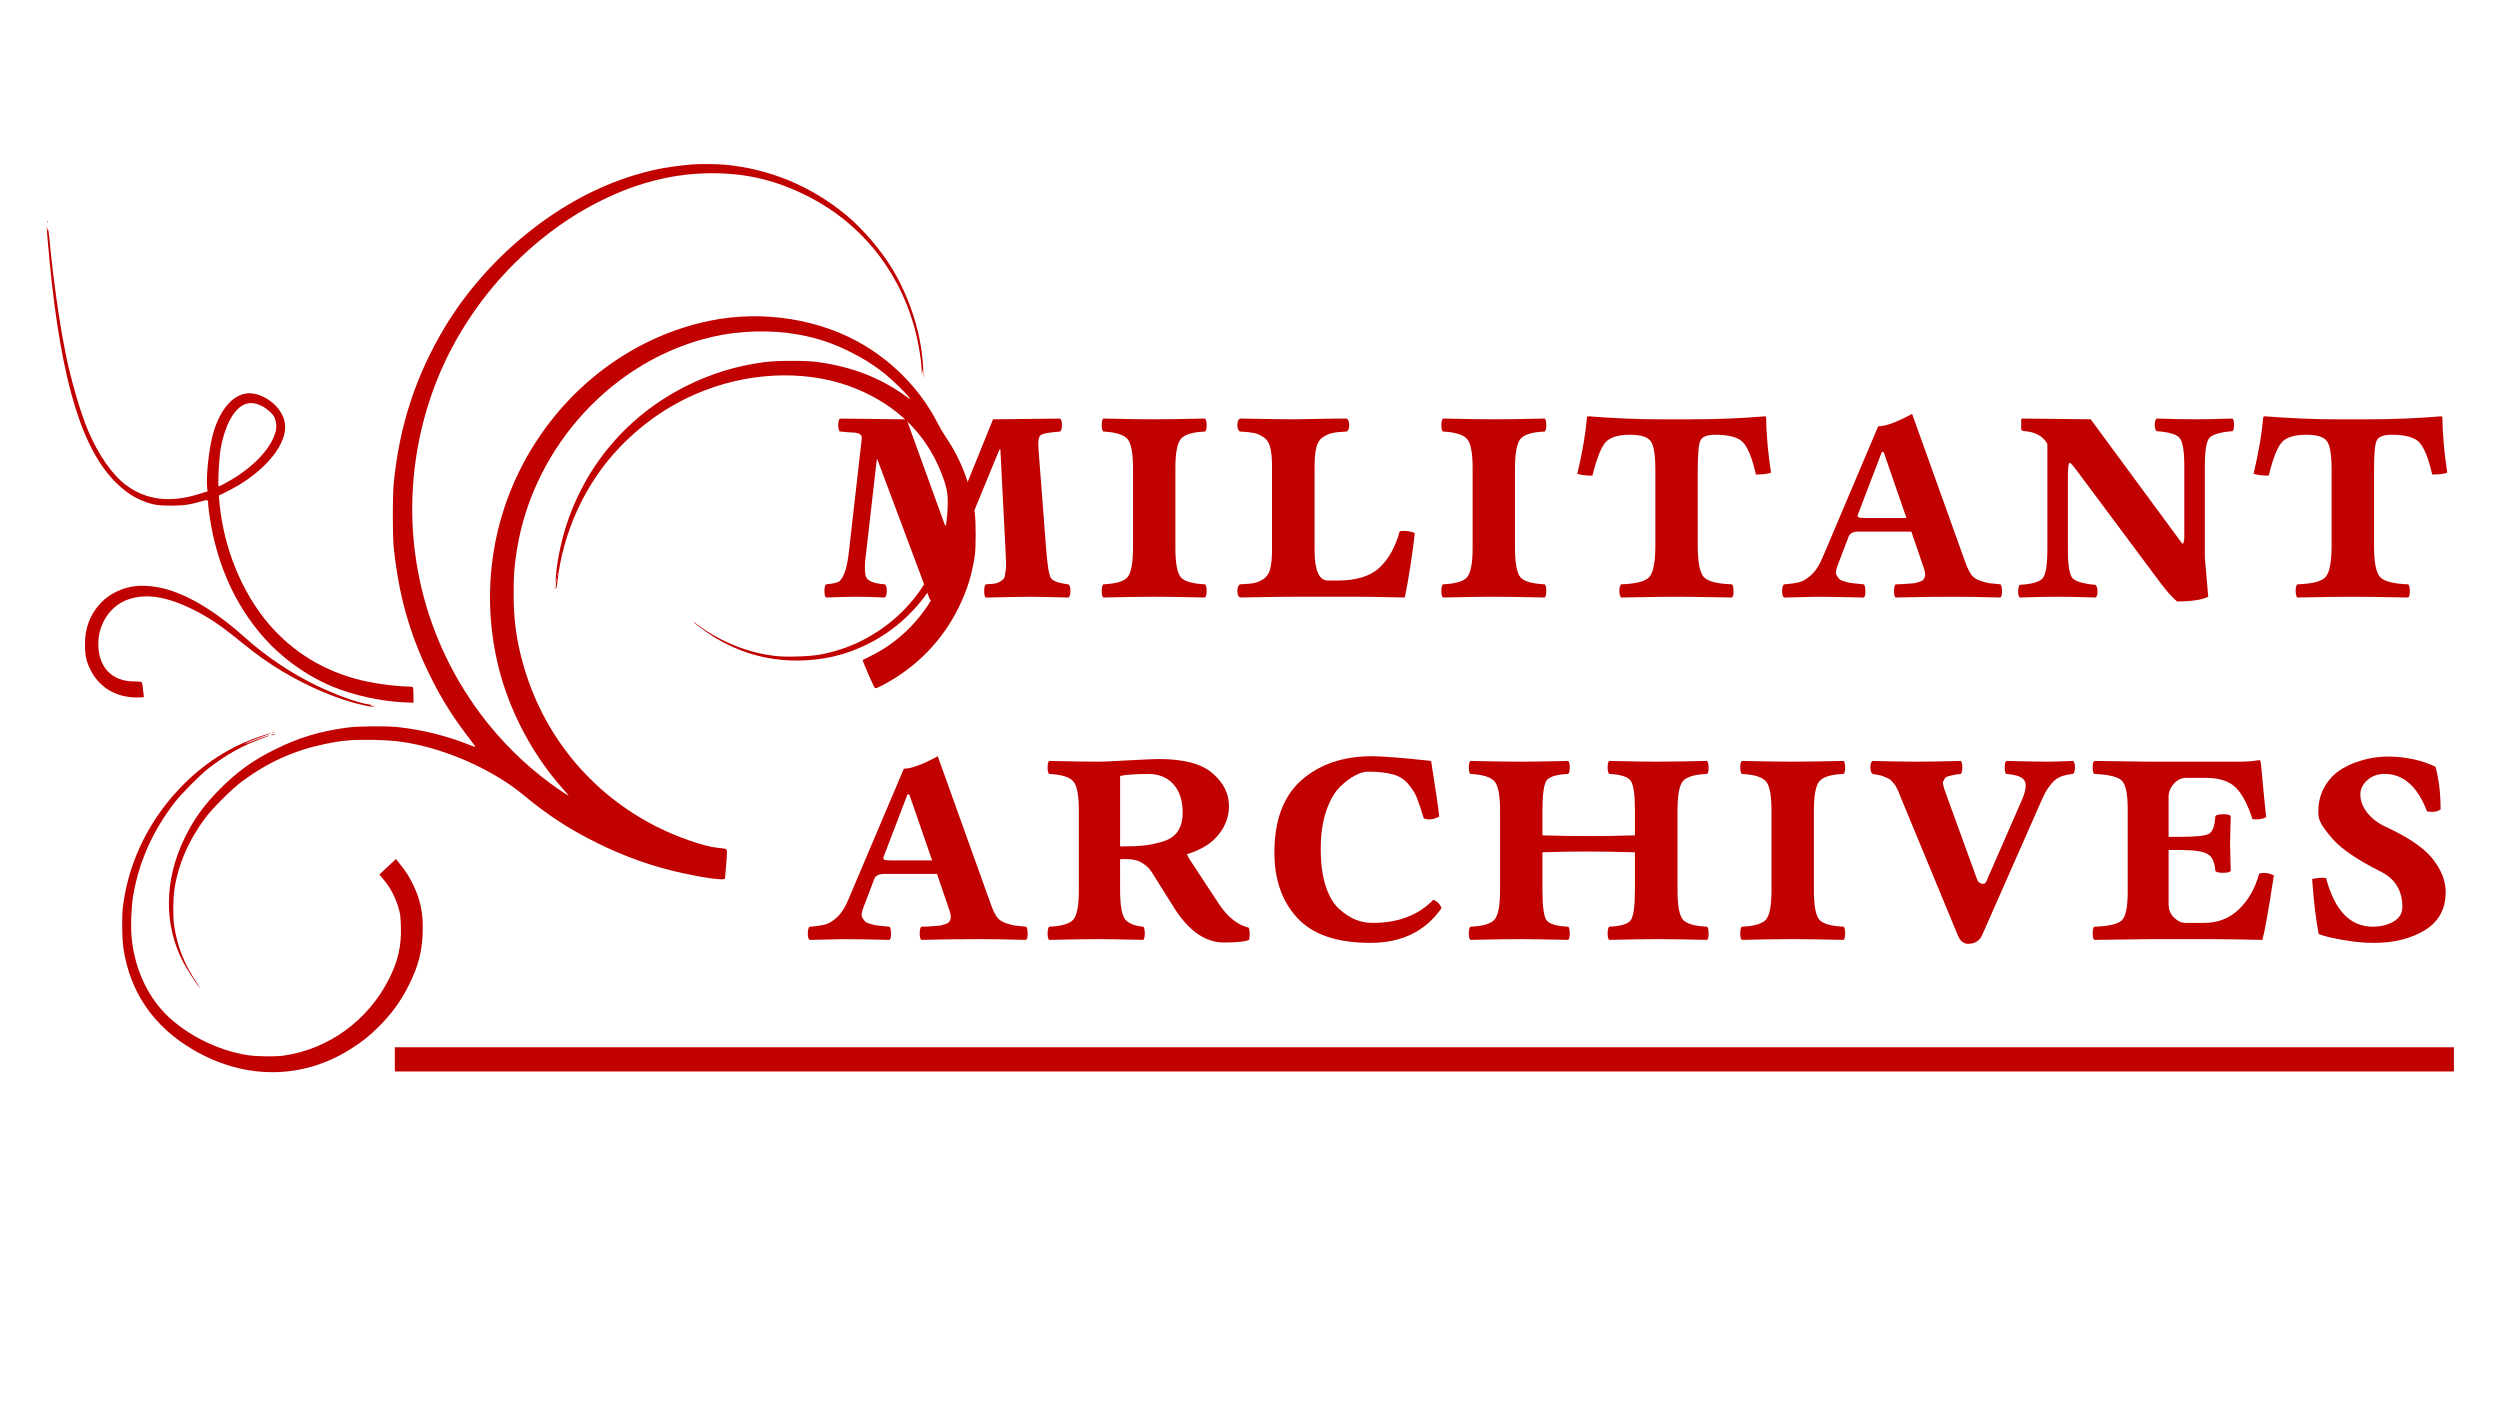 <?xml version="1.0" encoding="UTF-8" standalone="no"?>
<!-- Created with Inkscape (http://www.inkscape.org/) -->

<svg
   width="135"
   height="76.143"
   viewBox="0 0 35.719 20.146"
   version="1.1"
   id="svg1718"
   inkscape:version="1.1 (c68e22c387, 2021-05-23)"
   sodipodi:docname="Archives en-Logo.svg"
   xmlns:inkscape="http://www.inkscape.org/namespaces/inkscape"
   xmlns:sodipodi="http://sodipodi.sourceforge.net/DTD/sodipodi-0.dtd"
   xmlns="http://www.w3.org/2000/svg"
   xmlns:svg="http://www.w3.org/2000/svg"
   xmlns:rdf="http://www.w3.org/1999/02/22-rdf-syntax-ns#"
   xmlns:cc="http://creativecommons.org/ns#"
   xmlns:dc="http://purl.org/dc/elements/1.1/">
  <defs
     id="defs1712" />
  <sodipodi:namedview
     id="base"
     pagecolor="#ffffff"
     bordercolor="#666666"
     borderopacity="1.0"
     inkscape:pageopacity="0.0"
     inkscape:pageshadow="2"
     inkscape:zoom="1.979899"
     inkscape:cx="88.893424"
     inkscape:cy="80.559666"
     inkscape:document-units="mm"
     inkscape:current-layer="layer1"
     showgrid="false"
     inkscape:window-width="1920"
     inkscape:window-height="997"
     inkscape:window-x="-9"
     inkscape:window-y="-9"
     inkscape:window-maximized="1"
     inkscape:pagecheckerboard="0"
     units="px"
     width="135px" />
  <g
     inkscape:label="Calque 1"
     inkscape:groupmode="layer"
     id="layer1"
     transform="translate(-34.835,-23.54)">
    <g
       transform="matrix(0.52,0,0,0.52,29.681,-40.279)"
       id="g1583">
      <g
         aria-label="Militant "
         transform="matrix(0.265,0,0,0.265,5.914,101.563)"
         style="font-style:normal;font-variant:normal;font-weight:normal;font-stretch:normal;font-size:40px;line-height:1.25;font-family:'Linux Libertine';-inkscape-font-specification:'Linux Libertine, Normal';font-variant-ligatures:normal;font-variant-caps:normal;font-variant-numeric:normal;font-feature-settings:normal;text-align:start;letter-spacing:0px;word-spacing:0px;writing-mode:lr-tb;text-anchor:start;fill:#c10000;fill-opacity:1;stroke:none"
         id="flowRoot815-4-0-5-3-4">
        <path
           d="m 118.711,126.47 -6.348,15.43 q -0.117,0.312 -0.449,0.332 -0.352,0 -0.469,-0.332 l -5.391,-14.395 h -0.059 l -1.074,9.395 q -0.312,2.207 -0.019,2.832 0.293,0.605 1.934,0.723 0.195,0.156 0.195,0.684 0,0.527 -0.195,0.684 -1.602,-0.078 -3.066,-0.078 -1.035,0 -3.047,0.078 -0.156,-0.156 -0.156,-0.664 0,-0.527 0.156,-0.703 0.879,-0.078 1.25,-0.234 0.371,-0.176 0.664,-0.918 0.312,-0.762 0.488,-2.402 l 1.309,-11.523 q 0,-0.117 0,-0.215 0,-0.098 -0.059,-0.156 -0.059,-0.059 -0.137,-0.117 -0.078,-0.059 -0.195,-0.098 -0.117,-0.039 -0.254,-0.059 -0.117,-0.019 -0.312,-0.019 -0.195,0 -0.371,-0.019 -0.176,-0.019 -0.449,-0.039 -0.254,-0.039 -0.488,-0.039 -0.156,-0.156 -0.176,-0.664 0,-0.527 0.176,-0.684 l 6.914,0.078 3.984,10.996 h 0.527 l 4.453,-10.996 6.953,-0.078 q 0.195,0.156 0.195,0.684 0,0.508 -0.195,0.664 -1.641,0.117 -1.992,0.352 -0.332,0.215 -0.254,1.387 l 0.801,10.469 q 0.195,2.48 0.488,2.969 0.293,0.488 1.836,0.664 0.195,0.156 0.195,0.684 0,0.527 -0.195,0.684 -2.715,-0.078 -3.848,-0.078 -1.641,0 -4.746,0.078 -0.156,-0.156 -0.156,-0.664 0,-0.527 0.156,-0.703 0.625,-0.059 0.918,-0.078 0.293,-0.039 0.586,-0.215 0.312,-0.195 0.391,-0.332 0.098,-0.137 0.156,-0.645 0.078,-0.508 0.059,-0.938 -0.019,-0.43 -0.059,-1.426 l -0.527,-10.352 z"
           style="font-style:normal;font-variant:normal;font-weight:600;font-stretch:normal;font-size:40px;font-family:'Linux Libertine';-inkscape-font-specification:'Linux Libertine, Semi-Bold';font-variant-ligatures:discretionary-ligatures historical-ligatures;font-variant-caps:all-small-caps;font-variant-numeric:normal;font-feature-settings:normal;text-align:start;writing-mode:lr-tb;text-anchor:start;fill:#c10000;fill-opacity:1"
           id="path851" />
        <path
           d="m 132.559,128.423 q 0,-2.402 -0.586,-3.047 -0.586,-0.664 -2.5,-0.762 -0.156,-0.156 -0.156,-0.664 0,-0.527 0.156,-0.684 3.438,0.078 5.273,0.078 1.914,0 5.293,-0.078 0.156,0.156 0.156,0.684 0,0.508 -0.156,0.664 -1.914,0.078 -2.5,0.742 -0.586,0.664 -0.586,3.066 v 8.242 q 0,2.402 0.566,3.066 0.586,0.645 2.52,0.723 0.156,0.156 0.156,0.684 0,0.527 -0.156,0.684 -3.438,-0.078 -5.293,-0.078 -1.914,0 -5.273,0.078 -0.156,-0.156 -0.156,-0.664 0,-0.527 0.156,-0.703 1.914,-0.078 2.5,-0.723 0.586,-0.664 0.586,-3.066 z"
           style="font-style:normal;font-variant:normal;font-weight:600;font-stretch:normal;font-size:40px;font-family:'Linux Libertine';-inkscape-font-specification:'Linux Libertine, Semi-Bold';font-variant-ligatures:discretionary-ligatures historical-ligatures;font-variant-caps:all-small-caps;font-variant-numeric:normal;font-feature-settings:normal;text-align:start;writing-mode:lr-tb;text-anchor:start;fill:#c10000;fill-opacity:1"
           id="path853" />
        <path
           d="m 153.75,140.063 q 2.93,0 4.355,-1.328 1.445,-1.348 2.109,-3.789 0.879,-0.117 1.562,0.195 -0.391,3.477 -1.035,6.68 -3.633,-0.078 -4.805,-0.078 h -6.719 q -1.543,0 -5.566,0.078 -0.273,-0.156 -0.273,-0.664 0,-0.527 0.273,-0.703 0.996,-0.039 1.484,-0.137 0.488,-0.098 0.977,-0.43 0.508,-0.352 0.684,-1.074 0.176,-0.742 0.176,-1.953 v -8.633 q 0,-1.191 -0.176,-1.934 -0.176,-0.742 -0.684,-1.074 -0.488,-0.352 -0.977,-0.449 -0.469,-0.098 -1.484,-0.156 -0.273,-0.156 -0.273,-0.664 0,-0.527 0.273,-0.684 3.965,0.078 5.566,0.078 0.84,0 2.402,-0.039 1.562,-0.039 3.086,-0.039 0.273,0.156 0.273,0.684 0,0.508 -0.273,0.664 -0.996,0.039 -1.484,0.156 -0.488,0.098 -0.996,0.449 -0.488,0.332 -0.664,1.074 -0.176,0.723 -0.176,1.934 v 8.672 q 0,3.164 1.387,3.164 z"
           style="font-style:normal;font-variant:normal;font-weight:600;font-stretch:normal;font-size:40px;font-family:'Linux Libertine';-inkscape-font-specification:'Linux Libertine, Semi-Bold';font-variant-ligatures:discretionary-ligatures historical-ligatures;font-variant-caps:all-small-caps;font-variant-numeric:normal;font-feature-settings:normal;text-align:start;writing-mode:lr-tb;text-anchor:start;fill:#c10000;fill-opacity:1"
           id="path855" />
        <path
           d="m 167.773,128.423 q 0,-2.402 -0.586,-3.047 -0.586,-0.664 -2.5,-0.762 -0.156,-0.156 -0.156,-0.664 0,-0.527 0.156,-0.684 3.438,0.078 5.273,0.078 1.914,0 5.293,-0.078 0.156,0.156 0.156,0.684 0,0.508 -0.156,0.664 -1.914,0.078 -2.5,0.742 -0.586,0.664 -0.586,3.066 v 8.242 q 0,2.402 0.566,3.066 0.586,0.645 2.52,0.723 0.156,0.156 0.156,0.684 0,0.527 -0.156,0.684 -3.438,-0.078 -5.293,-0.078 -1.914,0 -5.273,0.078 -0.156,-0.156 -0.156,-0.664 0,-0.527 0.156,-0.703 1.914,-0.078 2.5,-0.723 0.586,-0.664 0.586,-3.066 z"
           style="font-style:normal;font-variant:normal;font-weight:600;font-stretch:normal;font-size:40px;font-family:'Linux Libertine';-inkscape-font-specification:'Linux Libertine, Semi-Bold';font-variant-ligatures:discretionary-ligatures historical-ligatures;font-variant-caps:all-small-caps;font-variant-numeric:normal;font-feature-settings:normal;text-align:start;writing-mode:lr-tb;text-anchor:start;fill:#c10000;fill-opacity:1"
           id="path857" />
        <path
           d="m 191.113,136.431 q 0,2.52 0.605,3.242 0.605,0.703 2.949,0.781 0.156,0.156 0.156,0.684 0.019,0.527 -0.156,0.684 -4.004,-0.078 -5.84,-0.078 -1.758,0 -5.664,0.078 -0.156,-0.156 -0.176,-0.664 0,-0.527 0.176,-0.703 2.363,-0.078 2.949,-0.781 0.605,-0.723 0.605,-3.242 v -7.812 q 0,-2.324 -0.469,-2.988 -0.449,-0.684 -2.168,-0.684 -1.875,0 -2.559,0.82 -0.684,0.82 -1.328,3.418 -1.035,0 -1.562,-0.195 0.801,-3.438 0.996,-5.84 0,-0.117 0.176,-0.117 4.043,0.312 7.305,0.312 h 3.242 q 4.082,0 7.734,-0.312 0.117,0 0.117,0.117 0.039,2.676 0.508,5.723 -0.449,0.195 -1.562,0.195 -0.566,-2.48 -1.309,-3.301 -0.723,-0.82 -2.891,-0.82 -1.289,0 -1.562,0.605 -0.273,0.586 -0.273,3.184 z"
           style="font-style:normal;font-variant:normal;font-weight:600;font-stretch:normal;font-size:40px;font-family:'Linux Libertine';-inkscape-font-specification:'Linux Libertine, Semi-Bold';font-variant-ligatures:discretionary-ligatures historical-ligatures;font-variant-caps:all-small-caps;font-variant-numeric:normal;font-feature-settings:normal;text-align:start;writing-mode:lr-tb;text-anchor:start;fill:#c10000;fill-opacity:1"
           id="path859" />
        <path
           d="m 208.418,133.579 h 4.336 l -2.363,-6.836 h -0.195 l -2.48,6.484 q -0.078,0.195 0.059,0.273 0.156,0.078 0.645,0.078 z m 10.488,4.727 q 0.273,0.723 0.586,1.172 0.332,0.43 0.957,0.625 0.625,0.195 0.879,0.234 0.254,0.039 1.172,0.117 0.156,0.156 0.156,0.684 0.019,0.527 -0.156,0.684 -2.969,-0.078 -4.824,-0.078 -3.086,0 -6.055,0.078 -0.156,-0.156 -0.156,-0.664 0,-0.527 0.156,-0.703 0.234,0 0.625,-0.019 0.391,-0.019 0.605,-0.039 0.215,-0.019 0.508,-0.039 0.312,-0.019 0.469,-0.078 0.156,-0.059 0.352,-0.117 0.215,-0.059 0.312,-0.176 0.098,-0.117 0.156,-0.273 0.059,-0.176 0.039,-0.371 -0.019,-0.195 -0.098,-0.469 l -1.328,-3.887 h -5.469 q -0.801,0 -1.016,0.469 l -1.191,3.125 q -0.117,0.312 -0.137,0.566 -0.019,0.234 0.098,0.43 0.117,0.176 0.234,0.312 0.117,0.137 0.371,0.215 0.273,0.078 0.469,0.137 0.215,0.059 0.566,0.098 0.352,0.039 0.547,0.059 0.215,0.019 0.605,0.059 0.156,0.156 0.156,0.684 0.019,0.527 -0.156,0.684 -2.969,-0.078 -4.922,-0.078 -0.391,0 -3.359,0.078 -0.195,-0.156 -0.195,-0.664 0,-0.527 0.195,-0.703 1.035,-0.078 1.621,-0.234 0.586,-0.156 1.25,-0.781 0.664,-0.625 1.133,-1.777 l 5.762,-13.594 q 1.152,0 3.516,-1.289 z"
           style="font-style:normal;font-variant:normal;font-weight:600;font-stretch:normal;font-size:40px;font-family:'Linux Libertine';-inkscape-font-specification:'Linux Libertine, Semi-Bold';font-variant-ligatures:discretionary-ligatures historical-ligatures;font-variant-caps:all-small-caps;font-variant-numeric:normal;font-feature-settings:normal;text-align:start;writing-mode:lr-tb;text-anchor:start;fill:#c10000;fill-opacity:1"
           id="path861" />
        <path
           d="m 239.199,140.454 -8.672,-11.641 q -0.723,-0.977 -0.84,-0.957 -0.195,0.019 -0.195,1.406 v 7.598 q 0,2.402 0.469,2.949 0.488,0.527 2.402,0.703 0.195,0.195 0.195,0.684 0.019,0.469 -0.195,0.625 -2.402,-0.078 -3.828,-0.078 -1.641,0 -4.043,0.078 -0.156,-0.156 -0.156,-0.625 0,-0.488 0.156,-0.684 1.914,-0.117 2.383,-0.684 0.488,-0.566 0.488,-2.969 v -10.957 q -0.645,-1.191 -2.344,-1.328 -0.352,0 -0.371,-0.234 v -0.957 l 0.078,-0.117 7.129,0.078 9.16,12.441 q 0.312,0.449 0.391,0.469 0.078,0 0.156,-0.547 v -7.48 q 0,-2.402 -0.488,-2.949 -0.469,-0.566 -2.383,-0.703 -0.195,-0.195 -0.195,-0.664 0,-0.488 0.195,-0.645 2.402,0.078 4.043,0.078 1.445,0 3.828,-0.078 0.156,0.156 0.156,0.645 0.019,0.469 -0.156,0.664 -1.914,0.156 -2.402,0.703 -0.469,0.547 -0.469,2.949 v 9.434 l 0.352,4.082 q -0.996,0.488 -3.242,0.488 -0.84,-0.762 -1.602,-1.777 z"
           style="font-style:normal;font-variant:normal;font-weight:600;font-stretch:normal;font-size:40px;font-family:'Linux Libertine';-inkscape-font-specification:'Linux Libertine, Semi-Bold';font-variant-ligatures:discretionary-ligatures historical-ligatures;font-variant-caps:all-small-caps;font-variant-numeric:normal;font-feature-settings:normal;text-align:start;writing-mode:lr-tb;text-anchor:start;fill:#c10000;fill-opacity:1"
           id="path863" />
        <path
           d="m 261.23,136.431 q 0,2.52 0.605,3.242 0.605,0.703 2.949,0.781 0.156,0.156 0.156,0.684 0.019,0.527 -0.156,0.684 -4.004,-0.078 -5.84,-0.078 -1.758,0 -5.664,0.078 -0.156,-0.156 -0.176,-0.664 0,-0.527 0.176,-0.703 2.363,-0.078 2.949,-0.781 0.605,-0.723 0.605,-3.242 v -7.812 q 0,-2.324 -0.469,-2.988 -0.449,-0.684 -2.168,-0.684 -1.875,0 -2.559,0.82 -0.684,0.82 -1.328,3.418 -1.035,0 -1.562,-0.195 0.801,-3.438 0.996,-5.84 0,-0.117 0.176,-0.117 4.043,0.312 7.305,0.312 h 3.242 q 4.082,0 7.734,-0.312 0.117,0 0.117,0.117 0.039,2.676 0.508,5.723 -0.449,0.195 -1.562,0.195 -0.566,-2.48 -1.309,-3.301 -0.723,-0.82 -2.891,-0.82 -1.289,0 -1.562,0.605 -0.273,0.586 -0.273,3.184 z"
           style="font-style:normal;font-variant:normal;font-weight:600;font-stretch:normal;font-size:40px;font-family:'Linux Libertine';-inkscape-font-specification:'Linux Libertine, Semi-Bold';font-variant-ligatures:discretionary-ligatures historical-ligatures;font-variant-caps:all-small-caps;font-variant-numeric:normal;font-feature-settings:normal;text-align:start;writing-mode:lr-tb;text-anchor:start;fill:#c10000;fill-opacity:1"
           id="path865" />
      </g>
      <g
         aria-label="Archives"
         transform="matrix(0.265,0,0,0.265,5.565,110.97)"
         style="font-style:normal;font-variant:normal;font-weight:normal;font-stretch:normal;font-size:40px;line-height:1.25;font-family:'Linux Libertine';-inkscape-font-specification:'Linux Libertine, Normal';font-variant-ligatures:normal;font-variant-caps:normal;font-variant-numeric:normal;font-feature-settings:normal;text-align:start;letter-spacing:0px;word-spacing:0px;writing-mode:lr-tb;text-anchor:start;fill:#c10000;fill-opacity:1;stroke:none"
         id="flowRoot815-4-0-5-3-4-5">
        <path
           d="m 108.711,133.579 h 4.336 l -2.363,-6.836 h -0.195 l -2.48,6.484 q -0.078,0.195 0.059,0.273 0.156,0.078 0.645,0.078 z m 10.488,4.727 q 0.273,0.723 0.586,1.172 0.332,0.43 0.957,0.625 0.625,0.195 0.879,0.234 0.254,0.039 1.172,0.117 0.156,0.156 0.156,0.684 0.019,0.527 -0.156,0.684 -2.969,-0.078 -4.824,-0.078 -3.086,0 -6.055,0.078 -0.156,-0.156 -0.156,-0.664 0,-0.527 0.156,-0.703 0.234,0 0.625,-0.019 0.391,-0.019 0.605,-0.039 0.215,-0.019 0.508,-0.039 0.312,-0.019 0.469,-0.078 0.156,-0.059 0.352,-0.117 0.215,-0.059 0.312,-0.176 0.098,-0.117 0.156,-0.273 0.059,-0.176 0.039,-0.371 -0.019,-0.195 -0.098,-0.469 l -1.328,-3.887 h -5.469 q -0.801,0 -1.016,0.469 l -1.191,3.125 q -0.117,0.312 -0.137,0.566 -0.019,0.234 0.098,0.43 0.117,0.176 0.234,0.312 0.117,0.137 0.371,0.215 0.273,0.078 0.469,0.137 0.215,0.059 0.566,0.098 0.352,0.039 0.547,0.059 0.215,0.019 0.605,0.059 0.156,0.156 0.156,0.684 0.019,0.527 -0.156,0.684 -2.969,-0.078 -4.922,-0.078 -0.391,0 -3.359,0.078 -0.195,-0.156 -0.195,-0.664 0,-0.527 0.195,-0.703 1.035,-0.078 1.621,-0.234 0.586,-0.156 1.25,-0.781 0.664,-0.625 1.133,-1.777 l 5.762,-13.594 q 1.152,0 3.516,-1.289 z"
           style="font-style:normal;font-variant:normal;font-weight:600;font-stretch:normal;font-size:40px;font-family:'Linux Libertine';-inkscape-font-specification:'Linux Libertine, Semi-Bold';font-variant-ligatures:discretionary-ligatures historical-ligatures;font-variant-caps:all-small-caps;font-variant-numeric:normal;font-feature-settings:normal;text-align:start;writing-mode:lr-tb;text-anchor:start;fill:#c10000;fill-opacity:1"
           id="path868" />
        <path
           d="m 132.539,136.665 q 0,2.324 0.508,3.008 0.527,0.664 1.895,0.781 0.156,0.156 0.156,0.684 0,0.527 -0.156,0.684 -3.438,-0.078 -4.473,-0.078 -1.914,0 -5.293,0.078 -0.156,-0.156 -0.156,-0.664 0,-0.527 0.156,-0.703 1.914,-0.078 2.5,-0.723 0.586,-0.664 0.586,-3.066 v -8.242 q 0,-2.402 -0.586,-3.047 -0.566,-0.664 -2.5,-0.762 -0.156,-0.156 -0.156,-0.664 0,-0.527 0.156,-0.684 3.438,0.078 5.293,0.078 0.527,0 2.91,-0.137 2.402,-0.137 3.203,-0.137 3.848,0 5.547,1.484 1.699,1.465 1.699,3.379 0,1.641 -1.094,2.988 -1.074,1.348 -3.262,2.012 0.039,0.176 0.293,0.566 l 3.027,4.609 q 1.367,2.031 3.066,2.441 0.117,0.195 0.117,0.664 0,0.449 -0.078,0.605 -0.527,0.273 -2.598,0.273 -2.754,0 -4.961,-3.281 l -2.539,-4.043 q -0.352,-0.566 -1.055,-0.977 -0.742,-0.43 -2.207,-0.332 z m 0,-11.836 v 7.305 q 1.523,0 2.461,-0.098 0.938,-0.098 1.973,-0.41 1.055,-0.332 1.543,-1.055 0.508,-0.742 0.508,-1.953 0,-1.875 -0.957,-2.93 -0.957,-1.074 -2.637,-1.074 -2.09,0.019 -2.891,0.215 z"
           style="font-style:normal;font-variant:normal;font-weight:600;font-stretch:normal;font-size:40px;font-family:'Linux Libertine';-inkscape-font-specification:'Linux Libertine, Semi-Bold';font-variant-ligatures:discretionary-ligatures historical-ligatures;font-variant-caps:all-small-caps;font-variant-numeric:normal;font-feature-settings:normal;text-align:start;writing-mode:lr-tb;text-anchor:start;fill:#c10000;fill-opacity:1"
           id="path870" />
        <path
           d="m 158.652,122.778 q 1.602,0 6.133,0.488 0.723,4.551 0.84,5.762 -0.879,0.488 -1.602,0.195 -0.449,-1.484 -0.723,-2.148 -0.273,-0.684 -0.898,-1.426 -0.625,-0.742 -1.621,-0.996 -0.996,-0.273 -2.559,-0.273 -0.566,0 -1.309,0.391 -0.742,0.371 -1.582,1.191 -0.84,0.82 -1.426,2.5 -0.566,1.68 -0.566,3.926 0,2.285 0.527,3.906 0.547,1.602 1.426,2.363 0.879,0.762 1.719,1.094 0.84,0.312 1.719,0.312 3.965,0 6.289,-2.402 0.645,0.273 0.84,0.879 -2.52,3.594 -7.363,3.594 -5.195,0 -7.578,-2.578 -2.383,-2.578 -2.383,-6.777 0,-5.039 2.812,-7.52 2.832,-2.48 7.305,-2.48 z"
           style="font-style:normal;font-variant:normal;font-weight:600;font-stretch:normal;font-size:40px;font-family:'Linux Libertine';-inkscape-font-specification:'Linux Libertine, Semi-Bold';font-variant-ligatures:discretionary-ligatures historical-ligatures;font-variant-caps:all-small-caps;font-variant-numeric:normal;font-feature-settings:normal;text-align:start;writing-mode:lr-tb;text-anchor:start;fill:#c10000;fill-opacity:1"
           id="path872" />
        <path
           d="m 185.918,128.423 q 0,-2.48 -0.43,-3.086 -0.41,-0.625 -2.246,-0.723 -0.156,-0.156 -0.156,-0.664 0,-0.527 0.156,-0.684 3.438,0.078 4.883,0.078 1.914,0 5.273,-0.078 0.156,0.156 0.156,0.684 0.019,0.508 -0.156,0.664 -1.914,0.078 -2.5,0.742 -0.566,0.664 -0.566,3.066 v 8.242 q 0,2.402 0.566,3.066 0.586,0.645 2.5,0.723 0.156,0.156 0.156,0.684 0.019,0.527 -0.156,0.684 -3.438,-0.078 -5.273,-0.078 -1.523,0 -4.883,0.078 -0.156,-0.156 -0.156,-0.664 0,-0.527 0.156,-0.703 1.836,-0.078 2.246,-0.684 0.43,-0.625 0.43,-3.105 v -3.926 q -5.352,-0.156 -9.59,0 v 3.926 q 0,2.48 0.41,3.105 0.43,0.605 2.266,0.684 0.156,0.156 0.156,0.684 0,0.527 -0.156,0.684 -3.438,-0.078 -4.883,-0.078 -1.914,0 -5.273,0.078 -0.156,-0.156 -0.156,-0.664 0,-0.527 0.156,-0.703 1.914,-0.078 2.5,-0.723 0.586,-0.664 0.586,-3.066 v -8.242 q 0,-2.402 -0.586,-3.047 -0.586,-0.664 -2.5,-0.762 -0.156,-0.156 -0.156,-0.664 0,-0.527 0.156,-0.684 3.438,0.078 5.273,0.078 1.523,0 4.883,-0.078 0.156,0.156 0.156,0.684 0,0.508 -0.156,0.664 -1.836,0.078 -2.266,0.703 -0.41,0.625 -0.41,3.105 v 2.559 q 4.902,0.156 9.59,0 z"
           style="font-style:normal;font-variant:normal;font-weight:600;font-stretch:normal;font-size:40px;font-family:'Linux Libertine';-inkscape-font-specification:'Linux Libertine, Semi-Bold';font-variant-ligatures:discretionary-ligatures historical-ligatures;font-variant-caps:all-small-caps;font-variant-numeric:normal;font-feature-settings:normal;text-align:start;writing-mode:lr-tb;text-anchor:start;fill:#c10000;fill-opacity:1"
           id="path874" />
        <path
           d="m 200.078,128.423 q 0,-2.402 -0.586,-3.047 -0.586,-0.664 -2.5,-0.762 -0.156,-0.156 -0.156,-0.664 0,-0.527 0.156,-0.684 3.438,0.078 5.273,0.078 1.914,0 5.293,-0.078 0.156,0.156 0.156,0.684 0,0.508 -0.156,0.664 -1.914,0.078 -2.5,0.742 -0.586,0.664 -0.586,3.066 v 8.242 q 0,2.402 0.566,3.066 0.586,0.645 2.52,0.723 0.156,0.156 0.156,0.684 0,0.527 -0.156,0.684 -3.438,-0.078 -5.293,-0.078 -1.914,0 -5.273,0.078 -0.156,-0.156 -0.156,-0.664 0,-0.527 0.156,-0.703 1.914,-0.078 2.5,-0.723 0.586,-0.664 0.586,-3.066 z"
           style="font-style:normal;font-variant:normal;font-weight:600;font-stretch:normal;font-size:40px;font-family:'Linux Libertine';-inkscape-font-specification:'Linux Libertine, Semi-Bold';font-variant-ligatures:discretionary-ligatures historical-ligatures;font-variant-caps:all-small-caps;font-variant-numeric:normal;font-feature-settings:normal;text-align:start;writing-mode:lr-tb;text-anchor:start;fill:#c10000;fill-opacity:1"
           id="path876" />
        <path
           d="m 224.414,124.614 q -0.156,-0.156 -0.156,-0.664 0,-0.527 0.156,-0.684 2.969,0.078 4.297,0.078 0.879,0 2.637,-0.078 0.195,0.156 0.195,0.684 0,0.508 -0.195,0.664 -0.781,0.078 -1.309,0.293 -0.527,0.215 -0.918,0.703 -0.391,0.469 -0.625,0.879 -0.215,0.41 -0.586,1.25 l -5.977,13.555 q -0.391,0.918 -1.465,0.938 -0.684,0 -1.055,-0.84 L 213.75,127.7 q -0.078,-0.176 -0.254,-0.605 -0.156,-0.449 -0.215,-0.566 -0.059,-0.137 -0.215,-0.449 -0.156,-0.312 -0.254,-0.41 -0.078,-0.098 -0.254,-0.293 -0.176,-0.215 -0.352,-0.273 -0.176,-0.078 -0.43,-0.195 -0.254,-0.117 -0.566,-0.176 -0.293,-0.059 -0.664,-0.117 -0.195,-0.156 -0.215,-0.664 0,-0.527 0.215,-0.684 2.969,0.078 4.512,0.078 1.68,0 4.648,-0.078 0.156,0.156 0.156,0.684 0,0.508 -0.156,0.664 -0.469,0.039 -0.801,0.117 -0.312,0.078 -0.547,0.137 -0.234,0.059 -0.332,0.254 -0.078,0.195 -0.156,0.273 -0.059,0.059 0.019,0.391 0.078,0.312 0.117,0.43 0.039,0.117 0.215,0.586 0.176,0.469 0.234,0.664 l 2.969,8.164 q 0.078,0.234 0.41,0.352 0.352,0.098 0.488,-0.156 l 3.652,-8.359 q 0.684,-1.523 0.352,-2.129 -0.312,-0.605 -1.914,-0.723 z"
           style="font-style:normal;font-variant:normal;font-weight:600;font-stretch:normal;font-size:40px;font-family:'Linux Libertine';-inkscape-font-specification:'Linux Libertine, Semi-Bold';font-variant-ligatures:discretionary-ligatures historical-ligatures;font-variant-caps:all-small-caps;font-variant-numeric:normal;font-feature-settings:normal;text-align:start;writing-mode:lr-tb;text-anchor:start;fill:#c10000;fill-opacity:1"
           id="path878" />
        <path
           d="m 242.539,131.138 q 2.246,0 2.852,-0.293 0.625,-0.293 0.703,-1.855 0.156,-0.195 0.801,-0.195 0.645,-0.019 0.801,0.195 -0.078,2.402 -0.078,2.793 0,0.078 0.078,2.891 -0.156,0.195 -0.801,0.195 -0.645,0 -0.801,-0.195 -0.078,-1.328 -0.781,-1.738 -0.703,-0.43 -2.773,-0.43 H 241.25 v 5.645 q 0,0.801 0.566,1.367 0.566,0.547 1.23,0.547 h 1.855 q 2.168,0 3.633,-1.406 1.484,-1.426 2.109,-3.711 0.801,-0.195 1.523,0.195 -0.84,5.449 -1.191,6.68 -3.477,-0.078 -5.41,-0.078 h -6.23 q -3.848,0.039 -5.801,0.078 -0.156,-0.156 -0.156,-0.664 0,-0.527 0.156,-0.703 2.246,-0.078 2.852,-0.645 0.625,-0.586 0.625,-2.949 v -8.594 q 0,-2.402 -0.625,-2.969 -0.605,-0.586 -2.852,-0.684 -0.156,-0.156 -0.156,-0.664 0,-0.527 0.156,-0.684 l 5.762,0.078 h 9.355 q 1.035,0 1.953,-0.156 0.156,0 0.176,0.117 0.039,0.117 0.137,1.211 0.098,1.074 0.234,2.5 0.137,1.406 0.215,2.09 -0.645,0.312 -1.426,0.195 -0.723,-2.285 -1.738,-3.281 -0.996,-0.996 -3.105,-0.996 h -2.051 q -0.723,0 -1.27,0.625 -0.527,0.605 -0.527,1.328 v 4.16 z"
           style="font-style:normal;font-variant:normal;font-weight:600;font-stretch:normal;font-size:40px;font-family:'Linux Libertine';-inkscape-font-specification:'Linux Libertine, Semi-Bold';font-variant-ligatures:discretionary-ligatures historical-ligatures;font-variant-caps:all-small-caps;font-variant-numeric:normal;font-feature-settings:normal;text-align:start;writing-mode:lr-tb;text-anchor:start;fill:#c10000;fill-opacity:1"
           id="path880" />
        <path
           d="m 256.133,135.513 q 0.801,-0.195 1.445,-0.098 1.328,5.039 4.844,5.039 1.23,0 2.148,-0.527 0.918,-0.547 0.918,-1.504 0,-2.559 -2.227,-3.672 -3.672,-1.836 -5.059,-3.457 -1.172,-1.348 -1.348,-2.051 -0.098,-0.371 -0.078,-0.781 0,-1.992 1.348,-3.477 0.918,-0.996 2.559,-1.582 1.641,-0.586 3.281,-0.586 2.754,0 4.961,1.055 0.527,1.953 0.527,4.434 -0.527,0.352 -1.406,0.195 -1.484,-3.887 -4.395,-3.887 -1.074,0 -1.797,0.645 -0.723,0.645 -0.723,1.484 0,0.957 0.684,1.855 0.684,0.898 1.875,1.465 3.477,1.602 4.844,3.242 1.445,1.758 1.445,3.555 0,2.637 -2.168,3.965 -2.168,1.309 -5.312,1.309 -1.484,0 -3.223,-0.312 -1.738,-0.312 -2.461,-0.605 -0.41,-1.992 -0.684,-5.703 z"
           style="font-style:normal;font-variant:normal;font-weight:600;font-stretch:normal;font-size:40px;font-family:'Linux Libertine';-inkscape-font-specification:'Linux Libertine, Semi-Bold';font-variant-ligatures:discretionary-ligatures historical-ligatures;font-variant-caps:all-small-caps;font-variant-numeric:normal;font-feature-settings:normal;text-align:start;writing-mode:lr-tb;text-anchor:start;fill:#c10000;fill-opacity:1"
           id="path882" />
      </g>
      <g
         style="fill:#c10000;fill-opacity:1;stroke:none"
         transform="matrix(0.002,0,0,-0.002,11.132,152.192)"
         id="g1545">
        <path
           style="fill:#c10000;fill-opacity:1"
           inkscape:connector-curvature="0"
           d="m 8900,12473 c -368,-34 -590,-79 -895,-180 -982,-325 -1931,-1104 -2505,-2057 -399,-665 -625,-1357 -702,-2151 -16,-171 -16,-704 0,-865 67,-653 214,-1181 482,-1735 150,-310 305,-565 509,-834 64,-84 122,-162 129,-171 10,-14 -14,-8 -99,26 -301,119 -622,198 -954,236 -160,18 -551,15 -705,-6 -379,-51 -657,-135 -985,-296 -304,-149 -523,-306 -760,-544 -224,-224 -369,-427 -496,-691 -272,-570 -279,-1173 -17,-1683 54,-106 177,-296 227,-352 17,-19 6,0 -24,44 -178,253 -286,525 -325,819 -15,115 -12,354 5,476 50,341 196,680 425,986 100,134 368,401 502,500 357,265 719,428 1143,516 240,50 387,62 670,56 249,-5 382,-20 585,-63 526,-113 1097,-383 1472,-695 321,-268 637,-474 1003,-654 398,-197 776,-330 1185,-419 333,-72 580,-103 580,-72 0,8 7,92 16,187 8,95 13,182 10,195 -7,25 -21,29 -131,39 -174,16 -544,144 -825,285 -925,464 -1592,1286 -1859,2294 -81,304 -115,570 -115,911 0,254 9,381 45,605 229,1422 1329,2616 2694,2926 366,84 792,96 1152,33 264,-46 476,-114 718,-234 187,-91 334,-184 483,-302 102,-81 301,-274 341,-331 22,-32 21,-32 -45,17 -346,251 -737,403 -1204,468 -173,24 -564,23 -745,-1 C 9502,9704 9161,9600 8819,9429 8005,9023 7413,8321 7150,7450 7068,7178 7010,6821 7027,6700 l 9,-65 8,75 c 71,702 386,1388 865,1883 338,350 722,606 1161,775 698,269 1474,276 2090,20 557,-231 949,-618 1159,-1146 68,-169 91,-272 91,-398 0,-814 -443,-1537 -1170,-1908 -177,-91 -376,-158 -584,-197 -140,-26 -455,-37 -605,-20 -383,42 -765,195 -1083,435 -27,20 -48,34 -48,31 0,-10 186,-148 270,-199 356,-221 735,-329 1150,-329 351,1 661,73 970,226 377,187 693,480 910,844 74,125 148,286 192,419 17,52 33,92 35,90 9,-9 -44,-237 -83,-355 -169,-506 -545,-936 -1021,-1166 -54,-26 -100,-49 -102,-51 -6,-5 151,-367 166,-382 11,-11 31,-4 121,43 449,238 812,610 1031,1059 118,241 180,438 222,711 17,108 17,476 0,590 -57,390 -184,724 -390,1031 -38,55 -94,150 -125,211 -217,424 -565,794 -990,1053 -603,367 -1405,496 -2136,345 C 8024,10095 7056,9332 6527,8265 6114,7433 6012,6473 6240,5560 c 149,-596 462,-1189 873,-1655 39,-44 78,-89 86,-99 18,-21 -97,53 -234,153 -363,263 -702,599 -975,966 -834,1119 -1129,2528 -814,3891 149,647 424,1237 830,1779 361,483 842,918 1342,1217 608,362 1210,540 1822,540 482,0 887,-98 1325,-320 707,-360 1218,-982 1445,-1757 59,-203 107,-473 112,-635 l 1,-55 6,45 c 5,37 7,29 12,-50 5,-76 6,-66 3,45 -11,475 -176,1011 -445,1444 -153,245 -391,521 -606,701 -486,405 -1069,647 -1688,700 -111,9 -353,11 -435,3 z M 7047,6828 c -3,-7 -5,-2 -5,12 0,14 2,19 5,13 2,-7 2,-19 0,-25 z m -10,-95 c -2,-16 -4,-5 -4,22 0,28 2,40 4,28 2,-13 2,-35 0,-50 z"
           id="path1529" />
        <path
           style="fill:#c10000;fill-opacity:1"
           inkscape:connector-curvature="0"
           d="m 41,11684 c 0,-11 3,-14 6,-6 3,7 2,16 -1,19 -3,4 -6,-2 -5,-13 z"
           id="path1531" />
        <path
           style="fill:#c10000;fill-opacity:1"
           inkscape:connector-curvature="0"
           d="m 32,11620 c -2,-26 18,-261 43,-520 161,-1626 444,-2551 921,-3011 123,-118 228,-188 364,-242 125,-50 201,-62 380,-62 174,1 260,13 417,59 91,26 93,25 93,-39 0,-19 9,-95 20,-171 103,-703 398,-1318 846,-1769 240,-241 542,-443 849,-569 291,-118 651,-197 973,-213 l 132,-6 v 96 c 0,52 -3,102 -6,111 -5,12 -20,16 -63,16 -100,0 -292,20 -449,46 -528,87 -980,314 -1340,673 -386,383 -669,954 -773,1554 -28,163 -48,351 -38,355 42,16 201,99 265,137 407,246 661,575 640,830 -14,181 -181,360 -390,420 -257,74 -492,-145 -605,-563 -51,-189 -92,-574 -76,-714 l 6,-57 -113,-35 c -404,-126 -731,-85 -1010,124 -189,143 -377,413 -518,745 -106,249 -239,708 -314,1085 -85,430 -168,1020 -218,1559 -7,75 -15,125 -19,115 -5,-13 -8,-5 -11,26 -3,25 -5,34 -6,20 z M 2977,9159 c 77,-37 166,-116 186,-167 26,-65 30,-124 13,-190 -55,-214 -276,-459 -583,-646 -89,-54 -187,-106 -199,-106 -15,0 5,386 25,505 61,350 197,588 360,631 63,16 124,8 198,-27 z"
           id="path1533" />
        <path
           style="fill:#c10000;fill-opacity:1"
           inkscape:connector-curvature="0"
           d="M 1245,6679 C 1062,6656 889,6571 772,6446 628,6292 556,6103 557,5880 c 0,-149 17,-230 73,-345 118,-244 352,-385 637,-385 95,0 104,2 99,18 -2,9 -8,53 -12,97 -3,44 -11,86 -16,93 -7,8 -41,12 -102,12 -309,0 -495,193 -496,516 0,280 170,530 417,613 241,81 518,38 868,-133 233,-115 387,-218 675,-453 213,-173 378,-290 565,-402 372,-223 775,-391 1115,-467 92,-20 126,-24 143,-16 18,9 16,10 -18,6 -28,-3 -34,-2 -20,4 16,7 11,10 -28,16 -157,24 -456,132 -722,261 -361,176 -687,396 -996,672 -422,377 -831,612 -1174,676 -110,21 -236,27 -320,16 z"
           id="path1535" />
        <path
           style="fill:#c10000;fill-opacity:1"
           inkscape:connector-curvature="0"
           d="m 7012,6660 c 0,-19 2,-27 5,-17 2,9 2,25 0,35 -3,9 -5,1 -5,-18 z"
           id="path1537" />
        <path
           style="fill:#c10000;fill-opacity:1"
           inkscape:connector-curvature="0"
           d="m 3138,4663 c 7,-3 16,-2 19,1 4,3 -2,6 -13,5 -11,0 -14,-3 -6,-6 z"
           id="path1539" />
        <path
           style="fill:#c10000;fill-opacity:1"
           inkscape:connector-curvature="0"
           d="M 2976,4619 C 2589,4491 2243,4279 1941,3985 1463,3520 1160,2921 1079,2280 c -17,-136 -14,-441 6,-575 90,-602 412,-1073 954,-1392 720,-424 1528,-414 2199,27 151,100 224,158 350,283 184,182 311,357 422,582 129,261 178,453 187,720 8,253 -28,435 -126,641 -57,119 -96,182 -180,287 l -62,78 -114,-107 -114,-107 48,-56 c 100,-117 171,-249 217,-406 22,-75 27,-117 31,-247 9,-272 -38,-480 -167,-733 C 4442,710 3903,319 3290,230 c -109,-16 -369,-14 -491,5 -449,67 -926,320 -1200,637 -221,257 -361,595 -400,967 -16,153 -6,431 20,587 79,466 266,887 572,1284 90,117 355,383 469,471 241,186 463,309 740,410 58,21 100,38 93,38 -15,1 -188,-58 -272,-93 -35,-14 -66,-24 -68,-22 -5,5 159,72 272,110 55,19 93,35 85,35 -8,0 -69,-18 -134,-40 z"
           id="path1541" />
        <path
           style="fill:#c10000;fill-opacity:1"
           inkscape:connector-curvature="0"
           d="m 3125,4640 c -13,-5 -14,-9 -5,-9 8,0 24,4 35,9 13,5 14,9 5,9 -8,0 -24,-4 -35,-9 z"
           id="path1543" />
      </g>
      <path
         inkscape:connector-curvature="0"
         id="path1562"
         d="m 20.76,151.836 h 56.576"
         style="fill:#c10000;fill-opacity:1;stroke:#c10000;stroke-width:0.665;stroke-linecap:butt;stroke-linejoin:miter;stroke-miterlimit:4;stroke-dasharray:none;stroke-opacity:1" />
    </g>
  </g>
</svg>

